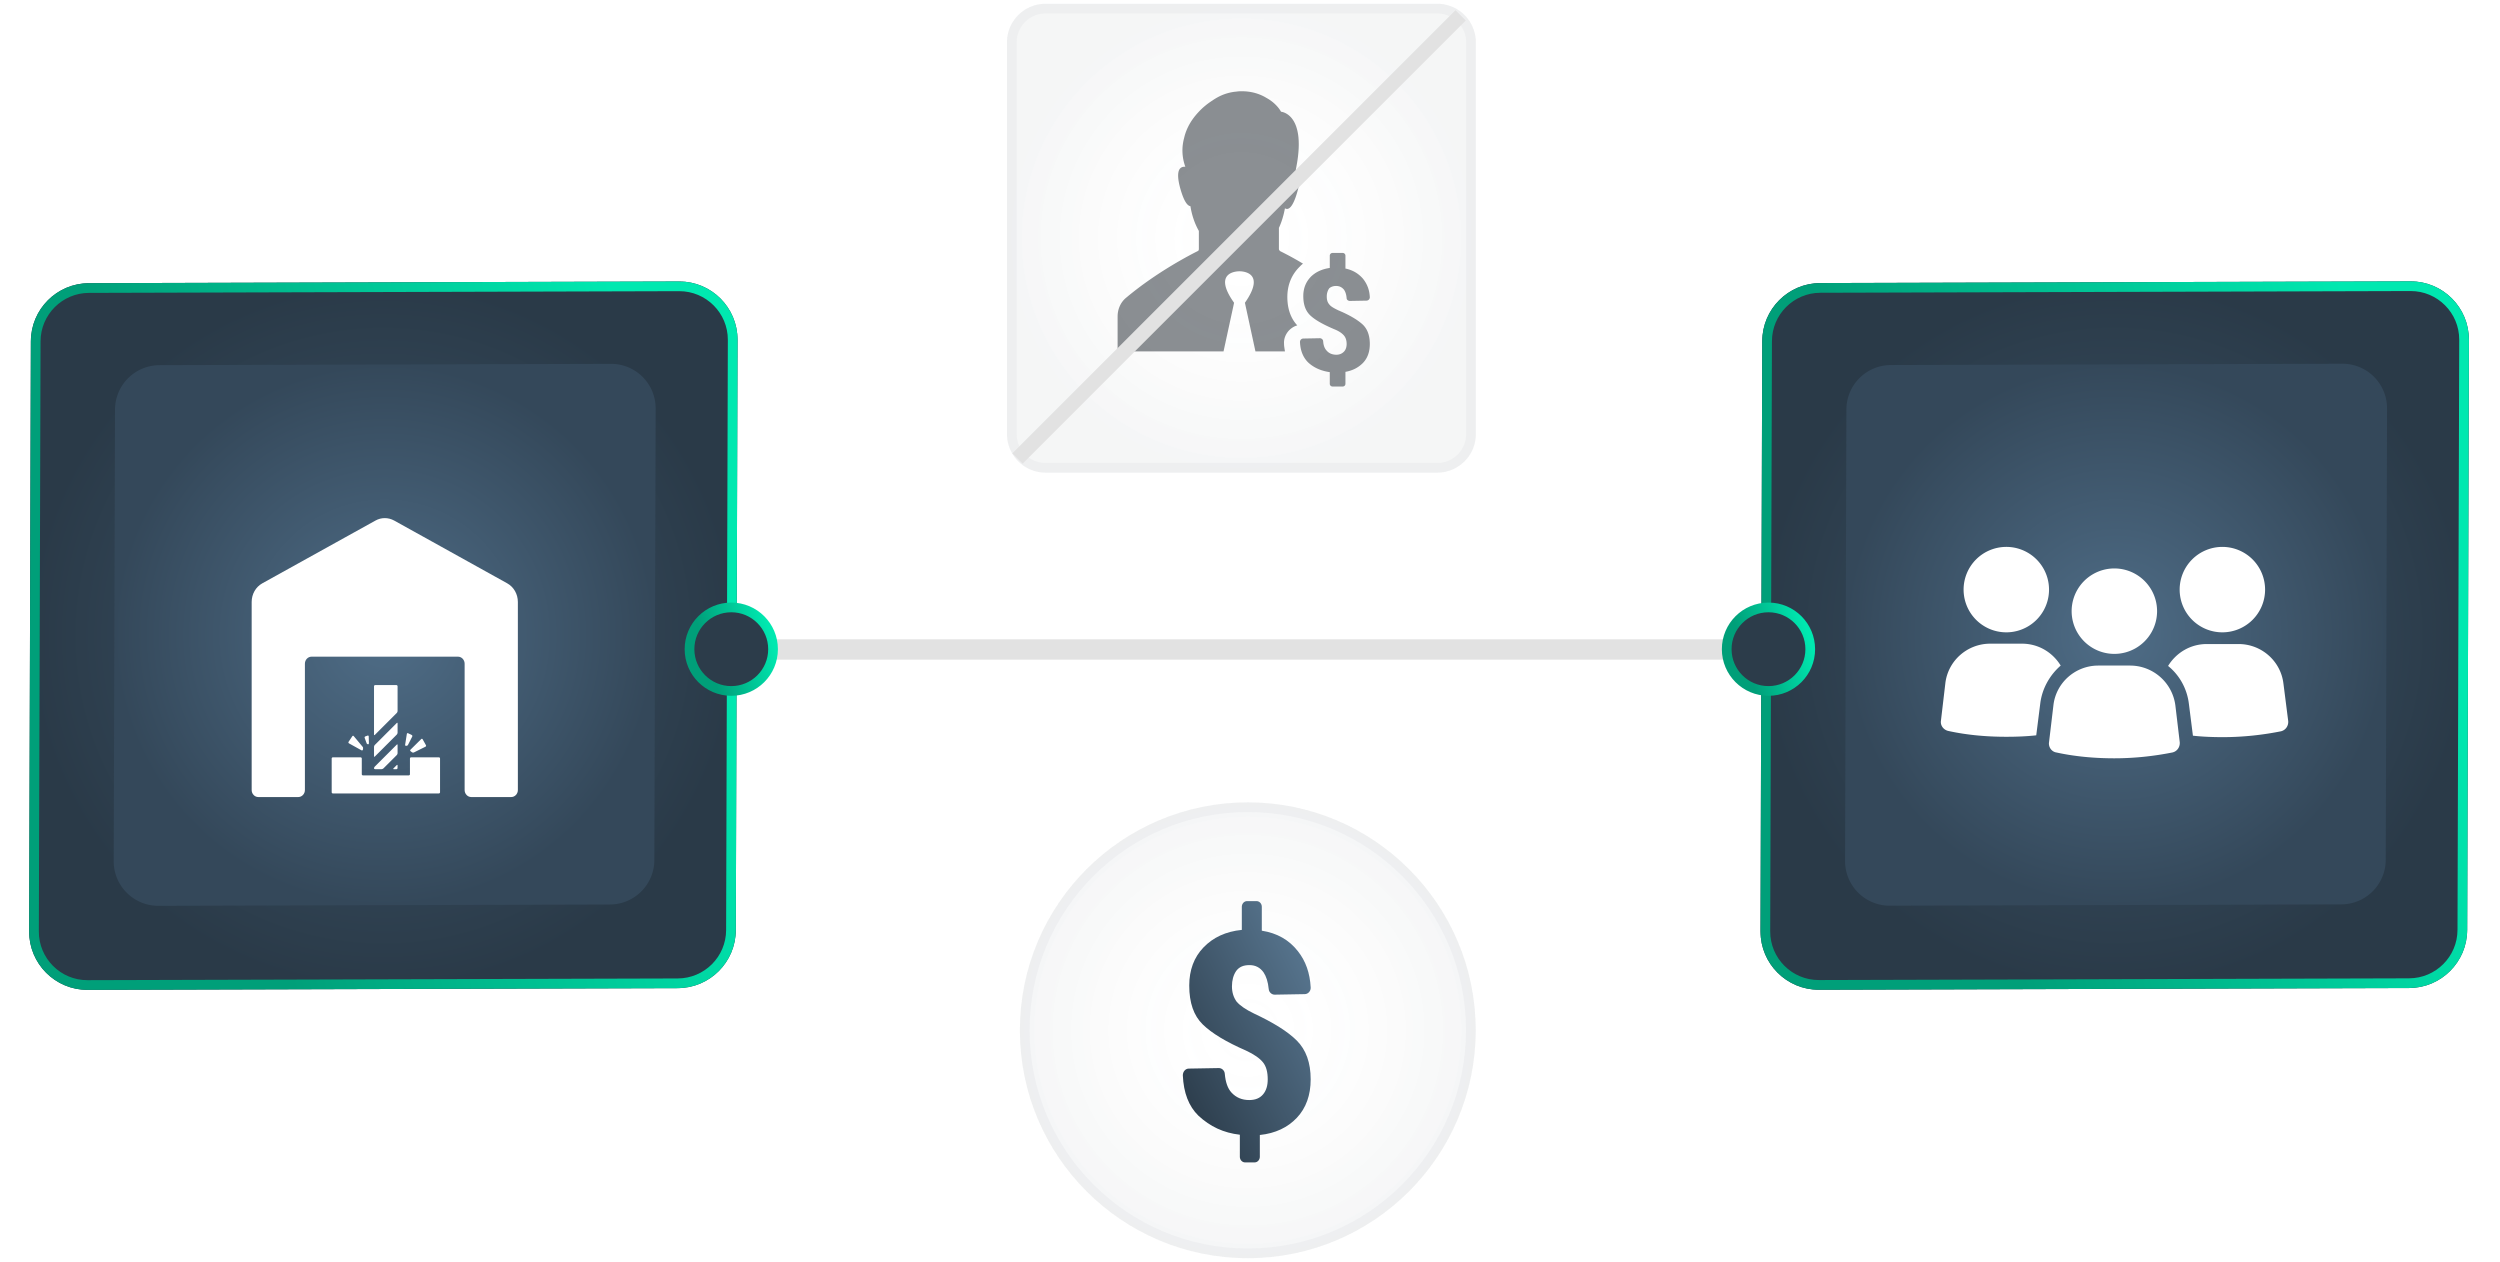 <svg fill="none" xmlns="http://www.w3.org/2000/svg" viewBox="0 0 515 260"><g filter="url(#a)"><path d="M363.019 70.28c.019-6.603 5.367-11.951 11.969-11.97l121.572-.355c6.657-.019 12.059 5.383 12.04 12.04l-.355 121.572c-.019 6.602-5.367 11.95-11.97 11.969l-121.571.355c-6.657.019-12.059-5.382-12.04-12.04l.355-121.571Z" fill="url(#b)"/><path d="M496.562 58.955c6.103-.017 11.055 4.935 11.038 11.037l-.355 121.572c-.018 6.052-4.92 10.955-10.973 10.972l-121.571.355c-6.103.018-11.055-4.934-11.037-11.037l.355-121.572c.017-6.052 4.92-10.954 10.972-10.972l121.571-.355Z" stroke="url(#c)" stroke-width="2"/></g><g filter="url(#d)"><path d="M380.357 84.356a9.184 9.184 0 0 1 9.157-9.157l93.006-.271a9.184 9.184 0 0 1 9.211 9.21l-.271 93.007a9.184 9.184 0 0 1-9.157 9.157l-93.006.271a9.184 9.184 0 0 1-9.211-9.211l.271-93.006Z" fill="url(#e)"/></g><g filter="url(#f)" fill="#fff"><path d="M413.3 126.261a8.8 8.8 0 1 0 0-17.601 8.8 8.8 0 0 0-8.8 8.801 8.8 8.8 0 0 0 8.8 8.8ZM424.504 133.109c-1.654-2.708-4.588-4.513-7.973-4.513h-6.543c-4.739 0-8.725 3.535-9.252 8.199l-.903 7.672c-.15.977.527 1.88 1.505 2.106 3.761.827 7.747 1.203 11.959 1.203 2.106 0 4.137-.075 6.168-.301l.827-6.544c.376-3.083 1.956-5.866 4.212-7.822ZM457.808 126.261a8.8 8.8 0 0 0 8.8-8.8 8.8 8.8 0 1 0-8.8 8.8ZM470.393 136.871c-.526-4.664-4.513-8.199-9.251-8.199h-6.544c-3.385 0-6.318 1.805-7.973 4.513 2.332 1.881 3.911 4.664 4.287 7.823l.828 6.543c2.031.226 4.061.301 6.167.301 4.137 0 8.199-.451 11.96-1.203.978-.226 1.579-1.128 1.504-2.106l-.978-7.672ZM438.797 133.106h-6.544c-4.738 0-8.725 3.535-9.251 8.198l-.903 7.597c-.15.978.527 1.956 1.504 2.106 3.761.828 7.823 1.204 11.96 1.204 4.137 0 8.198-.452 11.959-1.204.978-.225 1.58-1.128 1.505-2.106l-.903-7.597a9.414 9.414 0 0 0-9.327-8.198ZM435.558 130.7a8.8 8.8 0 1 0 0-17.6 8.8 8.8 0 0 0 0 17.6Z"/></g><g filter="url(#g)"><path d="M6.354 70.305c.02-6.603 5.368-11.95 11.97-11.97l121.572-.354c6.657-.02 12.059 5.382 12.04 12.04l-.355 121.571c-.019 6.603-5.367 11.951-11.97 11.97l-121.571.354c-6.658.02-12.06-5.382-12.04-12.04l.354-121.571Z" fill="url(#h)"/><path d="M139.898 58.98c6.103-.017 11.055 4.935 11.038 11.038l-.355 121.571c-.018 6.053-4.92 10.955-10.973 10.973l-121.57.354c-6.104.018-11.056-4.934-11.038-11.037l.354-121.571c.018-6.053 4.92-10.955 10.973-10.973l121.571-.354Z" stroke="url(#i)" stroke-width="2"/></g><g filter="url(#j)"><path d="M23.693 84.382a9.184 9.184 0 0 1 9.157-9.157l93.006-.272a9.184 9.184 0 0 1 9.211 9.211l-.271 93.006c-.015 5.051-4.106 9.143-9.157 9.157l-93.006.272c-5.093.014-9.226-4.118-9.211-9.211l.271-93.006Z" fill="url(#k)"/></g><g filter="url(#l)" fill="#fff"><path d="m104.486 116.163-23.305-12.941c-1.206-.65-2.632-.665-3.838.015l-23.306 12.926c-1.357.752-2.193 2.227-2.193 3.847v38.736c0 .795.617 1.446 1.37 1.446h8.226c.754 0 1.37-.651 1.37-1.446v-26.027c0-.795.618-1.446 1.372-1.446h30.16c.754 0 1.37.651 1.37 1.446v26.027c0 .795.617 1.446 1.371 1.446h8.226c.754 0 1.371-.651 1.371-1.446V120.01c0-1.62-.837-3.095-2.194-3.847Z"/><path d="M90.4 152.01h-5.703a.249.249 0 0 0-.248.248v3.224a.248.248 0 0 1-.248.248h-9.425a.248.248 0 0 1-.248-.248v-3.224a.249.249 0 0 0-.248-.248h-5.704a.249.249 0 0 0-.248.248v6.944c0 .137.112.248.248.248h21.825a.248.248 0 0 0 .248-.248v-6.944a.249.249 0 0 0-.248-.248ZM83.59 149.643c.09.016.377-.04.44-.162l.888-1.741a.244.244 0 0 0-.11-.33l-.735-.361c-.123-.06-.24.001-.262.135l-.346 2.184c-.02.135.035.259.125.275ZM84.588 150.754l.268.204a.439.439 0 0 0 .42.041l2.362-1.172a.235.235 0 0 0 .102-.327l-.674-1.207c-.066-.119-.2-.138-.297-.042l-2.202 2.178a.21.21 0 0 0 .02.325ZM71.892 149.133l2.557 1.422c.12.067.252.031.295-.078.043-.11.084-.485-.003-.589l-1.867-2.245c-.087-.105-.22-.098-.296.015l-.765 1.148a.226.226 0 0 0 .08.327ZM75.536 149.141c.047.128.268.196.338.182.07-.014.124-.137.12-.273l-.037-1.351c-.004-.136-.112-.21-.24-.163l-.444.16a.248.248 0 0 0-.149.317l.412 1.128Z"/><path d="M81.063 154.277c-.096.097-.064.175.073.175h.511a.248.248 0 0 0 .249-.248v-.511c0-.137-.08-.169-.176-.073l-.657.657ZM77.295 154.451h1.285a.688.688 0 0 0 .423-.176l2.723-2.722a.692.692 0 0 0 .176-.424v-1.655c0-.136-.08-.169-.176-.073l-4.504 4.505c-.096.096-.175.258-.175.36 0 .101.111.185.248.185ZM77.222 147.383l4.505-4.505a.687.687 0 0 0 .175-.423v-5.078a.249.249 0 0 0-.248-.248h-4.36a.249.249 0 0 0-.247.248v9.933c0 .136.079.169.175.073ZM77.222 151.841l4.505-4.504a.691.691 0 0 0 .175-.424v-1.894c0-.136-.079-.169-.175-.073l-4.505 4.505a.689.689 0 0 0-.175.423v1.894c0 .137.079.169.175.073Z"/></g><g filter="url(#m)"><path d="M254.023 173.391a3.998 3.998 0 0 1 4 0l28.888 16.679c1.238.714 2 2.035 2 3.464v33.357c0 1.429-.762 2.75-2 3.464l-28.888 16.679a4.003 4.003 0 0 1-4 0l-28.888-16.679a3.998 3.998 0 0 1-2-3.464v-33.357c0-1.429.762-2.75 2-3.464l28.888-16.679Z" fill="url(#n)"/></g><path d="m256.072 178.004 27.937 16.129v32.259l-27.937 16.13-27.938-16.13v-32.259l27.938-16.129Z" fill="url(#o)"/><path d="M254.98 223.756v2.996c0 .438.343.767.72.767h1.337c.411 0 .719-.365.719-.767v-2.959c2.16-.22 3.874-1.023 5.142-2.339 1.268-1.315 1.919-3.069 1.919-5.225 0-2.265-.651-4.019-1.919-5.261s-3.256-2.448-5.964-3.69c-1.166-.548-1.954-1.096-2.399-1.608-.412-.548-.652-1.242-.652-2.082 0-.84.206-1.535.583-2.083.411-.548.994-.803 1.851-.803.822 0 1.474.328 1.954.986.377.548.617 1.279.719 2.265a.84.84 0 0 0 .823.768l4.182-.074c.445 0 .856-.401.822-.913-.103-1.936-.685-3.581-1.782-4.932-1.234-1.535-2.879-2.448-5.004-2.777v-3.252c0-.438-.343-.767-.72-.767h-1.337c-.411 0-.72.365-.72.767v3.142c-2.228.219-3.976 1.023-5.312 2.375-1.337 1.352-1.988 3.106-1.988 5.188 0 2.339.617 4.092 1.885 5.298 1.268 1.206 3.256 2.375 5.998 3.544 1.131.512 1.919 1.06 2.365 1.608.446.548.651 1.315.651 2.301 0 .841-.205 1.535-.651 2.047-.446.511-1.063.767-1.919.767-.994 0-1.817-.329-2.468-1.023-.514-.548-.823-1.389-.926-2.558a.838.838 0 0 0-.822-.767l-4.182.073c-.445 0-.823.402-.823.913.103 2.375.823 4.202 2.16 5.481 1.645 1.498 3.496 2.338 5.758 2.594Z" fill="#fff"/><circle cx="257.047" cy="212.236" r="46.953" fill="#fff"/><circle cx="257.047" cy="212.236" r="46.953" fill="url(#p)" fill-opacity=".2"/><circle cx="257.047" cy="212.236" r="45.953" stroke="url(#q)" stroke-opacity=".15" stroke-width="2"/><path d="M255.409 233.752v4.54c0 .665.508 1.163 1.067 1.163h1.983c.61 0 1.068-.554 1.068-1.163v-4.485c3.203-.332 5.745-1.551 7.626-3.544 1.882-1.994 2.848-4.652 2.848-7.919 0-3.433-.966-6.091-2.848-7.974-1.881-1.882-4.83-3.71-8.846-5.592-1.729-.831-2.898-1.662-3.559-2.437-.61-.831-.966-1.883-.966-3.156 0-1.274.305-2.326.864-3.157.61-.83 1.475-1.218 2.746-1.218 1.22 0 2.186.498 2.898 1.495.559.831.915 1.938 1.067 3.433.051.665.61 1.163 1.221 1.163l6.202-.11c.661 0 1.271-.61 1.221-1.385-.153-2.935-1.017-5.427-2.644-7.475-1.831-2.326-4.271-3.711-7.423-4.209v-4.928c0-.665-.509-1.163-1.068-1.163h-1.983c-.61 0-1.067.554-1.067 1.163v4.762c-3.305.332-5.898 1.55-7.881 3.599-1.983 2.049-2.949 4.707-2.949 7.864 0 3.544.915 6.202 2.796 8.029 1.882 1.827 4.83 3.599 8.898 5.371 1.678.776 2.847 1.606 3.508 2.437.661.83.966 1.993.966 3.488 0 1.274-.305 2.326-.966 3.101-.661.776-1.576 1.163-2.847 1.163-1.475 0-2.695-.498-3.661-1.55-.763-.831-1.22-2.105-1.373-3.877-.05-.664-.61-1.162-1.22-1.162l-6.203.11c-.661 0-1.22.609-1.22 1.385.153 3.599 1.22 6.368 3.203 8.306 2.441 2.27 5.186 3.544 8.542 3.932Z" fill="url(#r)"/><path fill="#E2E2E2" d="M151.578 131.697h211.569v4.189H151.578z"/><circle cx="150.643" cy="133.733" r="8.604" fill="#2C3C4A" stroke="url(#s)" stroke-width="2"/><circle cx="364.307" cy="133.733" r="8.604" fill="#2C3C4A" stroke="url(#t)" stroke-width="2"/><path d="M207.438 8.719a7.94 7.94 0 0 1 7.941-7.942h80.704a7.941 7.941 0 0 1 7.941 7.942v80.704a7.941 7.941 0 0 1-7.941 7.941h-80.704a7.941 7.941 0 0 1-7.941-7.941V8.719Z" fill="#fff"/><path d="M207.438 8.719a7.94 7.94 0 0 1 7.941-7.942h80.704a7.941 7.941 0 0 1 7.941 7.942v80.704a7.941 7.941 0 0 1-7.941 7.941h-80.704a7.941 7.941 0 0 1-7.941-7.941V8.719Z" fill="url(#u)" fill-opacity=".2"/><path d="M215.379 1.777h80.704a6.94 6.94 0 0 1 6.941 6.942v80.704a6.941 6.941 0 0 1-6.941 6.941h-80.704a6.941 6.941 0 0 1-6.941-6.941V8.719a6.94 6.94 0 0 1 6.941-6.942Z" stroke="url(#v)" stroke-opacity=".15" stroke-width="2"/><path opacity=".5" d="M252.05 72.382h-21.823v-7.178c0-1.511.62-2.96 1.797-3.904 6.386-5.352 13.33-8.878 14.694-9.57.186-.063.248-.252.248-.441v-3.715c-.93-1.637-1.488-3.463-1.736-5.1-.558-.063-1.302-.819-2.108-3.715-.992-3.652-.062-4.408.868-4.408h.186c-.744-2.078-.744-4.092-.248-5.918.496-2.204 1.674-3.967 2.976-5.352.806-.882 1.798-1.7 2.79-2.33.806-.567 1.736-1.07 2.666-1.386a9.711 9.711 0 0 1 2.418-.503c.372-.063.682-.063 1.054-.063 2.17 0 3.843.63 5.083 1.385 2.17 1.196 2.976 2.833 2.976 2.833s5.456.378 3.038 11.964c.744.252 1.24 1.26.372 4.344-.806 2.96-1.612 3.715-2.17 3.715-.186 0-.31-.063-.434-.126-.248 1.323-.62 2.708-1.24 4.03v4.345c0 .189.124.315.248.44.62.315 2.418 1.197 4.712 2.582a6.206 6.206 0 0 0-.682.63c-1.674 1.637-2.542 3.778-2.542 6.233 0 2.897.992 4.723 2.046 5.856-.682.189-1.24.567-1.736 1.07-.682.756-1.054 1.7-.992 2.708 0 .567.124 1.07.186 1.574h-6.076l-2.169-10.011c4.339-6.17-.31-6.486-1.116-6.486s-5.518.315-1.116 6.486l-2.17 10.011Zm23.187-13.474c.682 0 1.178.251 1.612.755.31.44.496 1.008.558 1.763 0 .315.31.567.682.567l3.41-.063a.693.693 0 0 0 .682-.693c-.062-1.51-.558-2.77-1.426-3.84-.93-1.071-2.108-1.764-3.596-2.078v-2.645a.56.56 0 0 0-.558-.567h-2.108a.56.56 0 0 0-.558.567v2.519c-1.612.252-2.852.818-3.844 1.763-1.054 1.07-1.612 2.392-1.612 4.03 0 1.825.496 3.148 1.55 4.092 1.054.945 2.666 1.826 4.898 2.77.93.378 1.55.82 1.922 1.26.372.44.558 1.007.558 1.763 0 .63-.186 1.196-.558 1.574-.372.378-.868.63-1.55.63-.806 0-1.488-.252-1.984-.819-.434-.44-.682-1.07-.744-1.952 0-.315-.31-.63-.682-.63l-3.41.064a.693.693 0 0 0-.682.692c.062 1.826.682 3.274 1.736 4.282 1.178 1.07 2.666 1.7 4.402 1.952v2.392a.56.56 0 0 0 .558.567h2.108a.56.56 0 0 0 .558-.567v-2.455c1.426-.252 2.542-.819 3.472-1.7 1.054-1.008 1.55-2.393 1.55-4.03 0-1.763-.496-3.148-1.55-4.093-1.054-.944-2.666-1.889-4.898-2.833-.93-.441-1.612-.819-1.922-1.26-.372-.44-.496-.944-.496-1.637 0-.63.186-1.196.496-1.637.248-.252.744-.503 1.426-.503Z" fill="#182129"/><path fill="#E2E2E2" d="m208.54 93.393 91.293-91.294 2.117 2.116-91.294 91.294z"/><defs><radialGradient id="b" cx="0" cy="0" r="1" gradientUnits="userSpaceOnUse" gradientTransform="rotate(90 152.355 283.278) scale(72.968)"><stop stop-color="#3D556A"/><stop offset="1" stop-color="#2A3A48"/></radialGradient><radialGradient id="e" cx="0" cy="0" r="1" gradientUnits="userSpaceOnUse" gradientTransform="rotate(90 152.579 283.33) scale(55.823)"><stop stop-color="#4F6D87"/><stop offset="1" stop-color="#34485A"/></radialGradient><radialGradient id="h" cx="0" cy="0" r="1" gradientUnits="userSpaceOnUse" gradientTransform="rotate(90 -25.99 104.958) scale(72.968)"><stop stop-color="#3D556A"/><stop offset="1" stop-color="#2A3A48"/></radialGradient><radialGradient id="k" cx="0" cy="0" r="1" gradientUnits="userSpaceOnUse" gradientTransform="rotate(90 -25.766 105.01) scale(55.823)"><stop stop-color="#4F6D87"/><stop offset="1" stop-color="#34485A"/></radialGradient><radialGradient id="p" cx="0" cy="0" r="1" gradientUnits="userSpaceOnUse" gradientTransform="rotate(90 22.405 234.642) scale(46.953)"><stop stop-color="#fff" stop-opacity="0"/><stop offset="1" stop-color="#2A3A47" stop-opacity=".24"/></radialGradient><radialGradient id="q" cx="0" cy="0" r="1" gradientUnits="userSpaceOnUse" gradientTransform="rotate(90 22.405 234.642) scale(46.953)"><stop stop-color="#fff" stop-opacity="0"/><stop offset="1" stop-color="#2A3A47" stop-opacity=".24"/></radialGradient><radialGradient id="u" cx="0" cy="0" r="1" gradientUnits="userSpaceOnUse" gradientTransform="rotate(90 103.33 152.4) scale(48.293)"><stop stop-color="#fff" stop-opacity="0"/><stop offset="1" stop-color="#2A3A47" stop-opacity=".24"/></radialGradient><radialGradient id="v" cx="0" cy="0" r="1" gradientUnits="userSpaceOnUse" gradientTransform="rotate(90 103.33 152.4) scale(48.293)"><stop stop-color="#fff" stop-opacity="0"/><stop offset="1" stop-color="#2A3A47" stop-opacity=".24"/></radialGradient><linearGradient id="c" x1="402.953" y1="157.457" x2="503.201" y2="126.66" gradientUnits="userSpaceOnUse"><stop stop-color="#009F79"/><stop offset="1" stop-color="#00E8B0"/></linearGradient><linearGradient id="i" x1="46.289" y1="157.482" x2="146.537" y2="126.685" gradientUnits="userSpaceOnUse"><stop stop-color="#009F79"/><stop offset="1" stop-color="#00E8B0"/></linearGradient><linearGradient id="n" x1="239.015" y1="224.022" x2="291.189" y2="207.994" gradientUnits="userSpaceOnUse"><stop stop-color="#009F79"/><stop offset="1" stop-color="#00E8B0"/></linearGradient><linearGradient id="o" x1="241.624" y1="221.993" x2="285.944" y2="208.378" gradientUnits="userSpaceOnUse"><stop stop-color="#009F79"/><stop offset="1" stop-color="#00CA99"/></linearGradient><linearGradient id="r" x1="271.7" y1="180.738" x2="228.774" y2="202.082" gradientUnits="userSpaceOnUse"><stop stop-color="#62839F"/><stop offset="1" stop-color="#2A3A48"/></linearGradient><linearGradient id="s" x1="146.342" y1="137.225" x2="159.536" y2="133.172" gradientUnits="userSpaceOnUse"><stop stop-color="#009F79"/><stop offset="1" stop-color="#00E8B0"/></linearGradient><linearGradient id="t" x1="360.006" y1="137.225" x2="373.2" y2="133.172" gradientUnits="userSpaceOnUse"><stop stop-color="#009F79"/><stop offset="1" stop-color="#00E8B0"/></linearGradient><filter id="a" x="356.664" y="51.955" width="157.936" height="157.936" filterUnits="userSpaceOnUse" color-interpolation-filters="sRGB"><feFlood flood-opacity="0" result="BackgroundImageFix"/><feColorMatrix in="SourceAlpha" values="0 0 0 0 0 0 0 0 0 0 0 0 0 0 0 0 0 0 127 0" result="hardAlpha"/><feOffset/><feGaussianBlur stdDeviation="3"/><feComposite in2="hardAlpha" operator="out"/><feColorMatrix values="0 0 0 0 0 0 0 0 0 0 0 0 0 0 0 0 0 0 0.7 0"/><feBlend in2="BackgroundImageFix" result="effect1_dropShadow_6951_271425"/><feBlend in="SourceGraphic" in2="effect1_dropShadow_6951_271425" result="shape"/></filter><filter id="d" x="374.086" y="68.928" width="123.645" height="123.645" filterUnits="userSpaceOnUse" color-interpolation-filters="sRGB"><feFlood flood-opacity="0" result="BackgroundImageFix"/><feColorMatrix in="SourceAlpha" values="0 0 0 0 0 0 0 0 0 0 0 0 0 0 0 0 0 0 127 0" result="hardAlpha"/><feOffset/><feGaussianBlur stdDeviation="3"/><feComposite in2="hardAlpha" operator="out"/><feColorMatrix values="0 0 0 0 0 0 0 0 0 0 0 0 0 0 0 0 0 0 0.7 0"/><feBlend in2="BackgroundImageFix" result="effect1_dropShadow_6951_271425"/><feBlend in="SourceGraphic" in2="effect1_dropShadow_6951_271425" result="shape"/></filter><filter id="f" x="395.812" y="108.66" width="79.565" height="51.55" filterUnits="userSpaceOnUse" color-interpolation-filters="sRGB"><feFlood flood-opacity="0" result="BackgroundImageFix"/><feColorMatrix in="SourceAlpha" values="0 0 0 0 0 0 0 0 0 0 0 0 0 0 0 0 0 0 127 0" result="hardAlpha"/><feOffset dy="4"/><feGaussianBlur stdDeviation="2"/><feComposite in2="hardAlpha" operator="out"/><feColorMatrix values="0 0 0 0 0 0 0 0 0 0 0 0 0 0 0 0 0 0 0.25 0"/><feBlend in2="BackgroundImageFix" result="effect1_dropShadow_6951_271425"/><feBlend in="SourceGraphic" in2="effect1_dropShadow_6951_271425" result="shape"/></filter><filter id="g" x="0" y="51.981" width="157.936" height="157.936" filterUnits="userSpaceOnUse" color-interpolation-filters="sRGB"><feFlood flood-opacity="0" result="BackgroundImageFix"/><feColorMatrix in="SourceAlpha" values="0 0 0 0 0 0 0 0 0 0 0 0 0 0 0 0 0 0 127 0" result="hardAlpha"/><feOffset/><feGaussianBlur stdDeviation="3"/><feComposite in2="hardAlpha" operator="out"/><feColorMatrix values="0 0 0 0 0 0 0 0 0 0 0 0 0 0 0 0 0 0 0.7 0"/><feBlend in2="BackgroundImageFix" result="effect1_dropShadow_6951_271425"/><feBlend in="SourceGraphic" in2="effect1_dropShadow_6951_271425" result="shape"/></filter><filter id="j" x="17.422" y="68.953" width="123.645" height="123.645" filterUnits="userSpaceOnUse" color-interpolation-filters="sRGB"><feFlood flood-opacity="0" result="BackgroundImageFix"/><feColorMatrix in="SourceAlpha" values="0 0 0 0 0 0 0 0 0 0 0 0 0 0 0 0 0 0 127 0" result="hardAlpha"/><feOffset/><feGaussianBlur stdDeviation="3"/><feComposite in2="hardAlpha" operator="out"/><feColorMatrix values="0 0 0 0 0 0 0 0 0 0 0 0 0 0 0 0 0 0 0.7 0"/><feBlend in2="BackgroundImageFix" result="effect1_dropShadow_6951_271425"/><feBlend in="SourceGraphic" in2="effect1_dropShadow_6951_271425" result="shape"/></filter><filter id="l" x="47.844" y="102.731" width="62.836" height="65.461" filterUnits="userSpaceOnUse" color-interpolation-filters="sRGB"><feFlood flood-opacity="0" result="BackgroundImageFix"/><feColorMatrix in="SourceAlpha" values="0 0 0 0 0 0 0 0 0 0 0 0 0 0 0 0 0 0 127 0" result="hardAlpha"/><feOffset dy="4"/><feGaussianBlur stdDeviation="2"/><feComposite in2="hardAlpha" operator="out"/><feColorMatrix values="0 0 0 0 0 0 0 0 0 0 0 0 0 0 0 0 0 0 0.25 0"/><feBlend in2="BackgroundImageFix" result="effect1_dropShadow_6951_271425"/><feBlend in="SourceGraphic" in2="effect1_dropShadow_6951_271425" result="shape"/></filter><filter id="m" x="220.135" y="169.855" width="71.776" height="80.714" filterUnits="userSpaceOnUse" color-interpolation-filters="sRGB"><feFlood flood-opacity="0" result="BackgroundImageFix"/><feColorMatrix in="SourceAlpha" values="0 0 0 0 0 0 0 0 0 0 0 0 0 0 0 0 0 0 127 0" result="hardAlpha"/><feOffset/><feGaussianBlur stdDeviation="1.5"/><feComposite in2="hardAlpha" operator="out"/><feColorMatrix values="0 0 0 0 0 0 0 0 0 0 0 0 0 0 0 0 0 0 0.3 0"/><feBlend in2="BackgroundImageFix" result="effect1_dropShadow_6951_271425"/><feBlend in="SourceGraphic" in2="effect1_dropShadow_6951_271425" result="shape"/></filter></defs></svg>